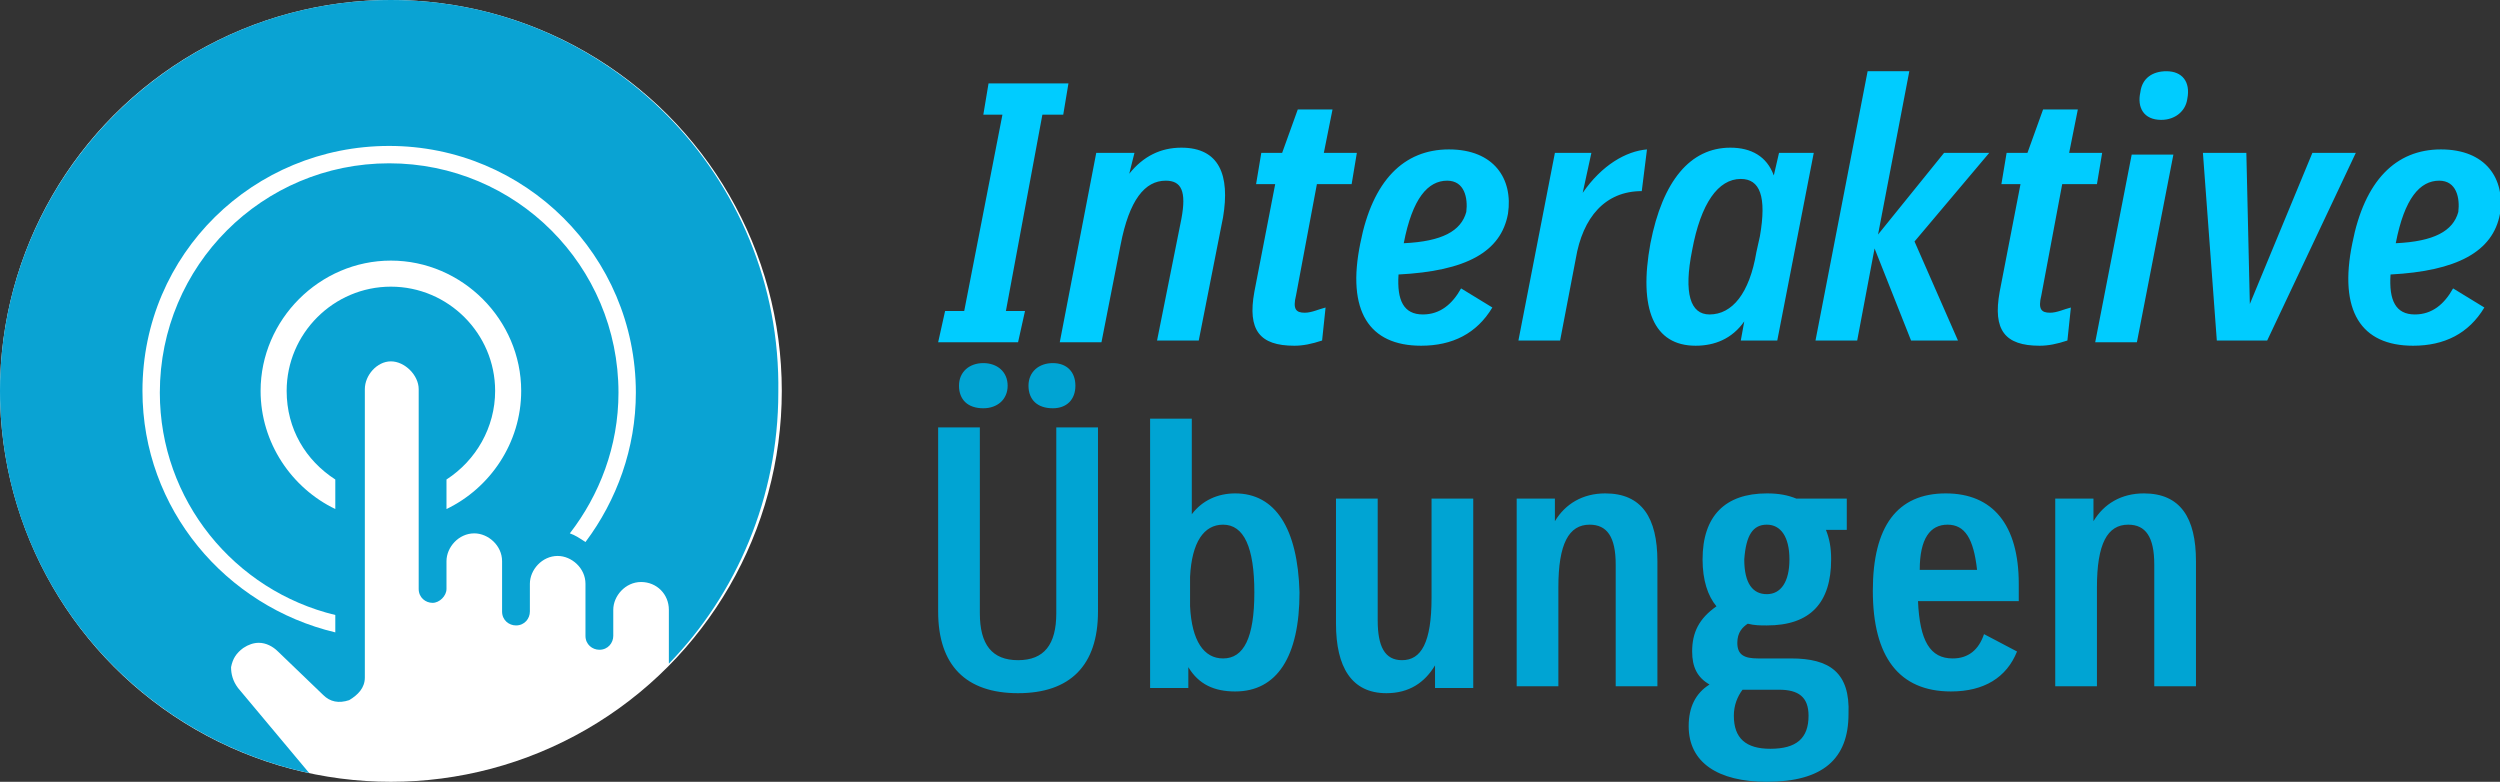 <?xml version="1.0" encoding="UTF-8"?>
<!-- Generator: Adobe Illustrator 27.0.1, SVG Export Plug-In . SVG Version: 6.00 Build 0)  -->
<svg xmlns="http://www.w3.org/2000/svg" xmlns:xlink="http://www.w3.org/1999/xlink" version="1.1" id="Ebene_1" x="0px" y="0px" viewBox="0 0 143.9 45" style="enable-background:new 0 0 143.9 45;" xml:space="preserve">
<rect x="0" y="0" width="143.9" height="45" fill="#333333" stroke="none"/>
<g>
	<path style="fill:#00A4D3;" d="M123.4,28.4c-1.3,0-2.3,0.6-2.9,1.6v-1.3h-2.2v10.8h2.4v-5.7c0-2.5,0.6-3.6,1.8-3.6   c1,0,1.5,0.7,1.5,2.3v7h2.4v-7.2C126.4,29.8,125.5,28.4,123.4,28.4 M112.1,30.2c1,0,1.5,0.8,1.7,2.6h-3.3   C110.5,31,111.1,30.2,112.1,30.2 M116.2,33.6c0-3.4-1.5-5.2-4.2-5.2c-2.8,0-4.2,1.9-4.2,5.6c0,3.8,1.5,5.8,4.5,5.8   c1.9,0,3.2-0.8,3.8-2.3l-1.9-1c-0.3,0.9-0.9,1.4-1.8,1.4c-1.3,0-1.9-1-2-3.3h5.8C116.2,34.3,116.2,33.9,116.2,33.6 M101.9,43.1   c-1.4,0-2.1-0.6-2.1-1.9c0-0.6,0.2-1.1,0.5-1.5c0.3,0,0.6,0,1,0h1.1c1.1,0,1.7,0.4,1.7,1.5C104.1,42.5,103.4,43.1,101.9,43.1    M101.7,30.2c0.8,0,1.3,0.7,1.3,2s-0.5,2-1.3,2s-1.3-0.6-1.3-2C100.5,30.8,100.9,30.2,101.7,30.2 M103.1,37.9h-1.9   c-0.8,0-1.2-0.2-1.2-0.9c0-0.6,0.3-0.9,0.6-1.1c0.4,0.1,0.7,0.1,1.1,0.1c2.5,0,3.7-1.3,3.7-3.8c0-0.7-0.1-1.2-0.3-1.7h1.2v-1.8   h-2.9c-0.5-0.2-1-0.3-1.7-0.3c-2.4,0-3.7,1.3-3.7,3.8c0,1.2,0.3,2.1,0.8,2.7c-1,0.7-1.4,1.5-1.4,2.6c0,0.9,0.3,1.5,1,1.9   c-0.8,0.5-1.2,1.3-1.2,2.4c0,2.1,1.7,3.2,4.5,3.2c3.2,0,4.7-1.3,4.7-3.9C106.5,38.7,105.3,37.9,103.1,37.9 M92.4,28.4   c-1.3,0-2.3,0.6-2.9,1.6v-1.3h-2.2v10.8h2.4v-5.7c0-2.5,0.6-3.6,1.8-3.6c1,0,1.5,0.7,1.5,2.3v7h2.4v-7.2   C95.4,29.8,94.5,28.4,92.4,28.4 M82.4,28.7v5.7c0,2.6-0.6,3.6-1.7,3.6c-1,0-1.4-0.8-1.4-2.3v-7h-2.4v7.2c0,2.5,0.9,4,2.9,4   c1.3,0,2.2-0.6,2.8-1.6v1.3h2.2V28.7H82.4z M70.4,37.9c-1.1,0-1.8-1-1.9-3v-1.7c0.1-2,0.8-3,1.9-3c1.2,0,1.8,1.3,1.8,3.9   S71.6,37.9,70.4,37.9 M71.1,28.4c-1,0-1.9,0.4-2.5,1.2v-5.5h-2.4v15.5h2.2v-1.2c0.6,1,1.5,1.4,2.7,1.4c2.4,0,3.7-2,3.7-5.7   C74.7,30.4,73.4,28.4,71.1,28.4 M63.2,24.6h-2.4v10.7c0,1.8-0.7,2.7-2.2,2.7s-2.2-0.9-2.2-2.7V24.6H54v10.6c0,3.1,1.6,4.7,4.6,4.7   s4.6-1.6,4.6-4.7C63.2,35.2,63.2,24.6,63.2,24.6z M60.6,20.9c-0.8,0-1.4,0.5-1.4,1.3s0.5,1.3,1.4,1.3c0.8,0,1.3-0.5,1.3-1.3   C61.9,21.4,61.4,20.9,60.6,20.9 M56.6,20.9c-0.8,0-1.4,0.5-1.4,1.3s0.5,1.3,1.4,1.3c0.8,0,1.4-0.5,1.4-1.3S57.4,20.9,56.6,20.9"></path>
	<path style="fill:#00CCFF;" d="M140.4,10.4c1,0,1.2,1,1.1,1.8c-0.3,1.1-1.4,1.7-3.6,1.8C138.4,11.4,139.3,10.4,140.4,10.4    M143.9,12.3c0.3-2-0.8-3.7-3.4-3.7c-2.6,0-4.4,1.8-5.1,5.4c-0.8,3.9,0.5,5.9,3.5,5.9c1.8,0,3.2-0.7,4.1-2.2l-1.8-1.1   c-0.5,0.9-1.2,1.5-2.2,1.5c-1.1,0-1.5-0.8-1.4-2.3C141.4,15.6,143.5,14.5,143.9,12.3 M133.1,8.8l-3.6,8.7l-0.2-8.7h-2.5l0.8,10.8   h2.9l5.1-10.8H133.1z M120.6,19.7h2.4l2.1-10.8h-2.4L120.6,19.7z M124.4,6.9c0.8,0,1.4-0.5,1.5-1.2c0.2-1-0.3-1.6-1.2-1.6   c-0.8,0-1.4,0.4-1.5,1.2C123,6.2,123.4,6.9,124.4,6.9 M118.7,10.6h2l0.3-1.8h-1.9l0.5-2.5h-2l-0.9,2.5h-1.2l-0.3,1.8h1.1l-1.2,6.2   c-0.4,2.2,0.3,3.1,2.3,3.1c0.5,0,1-0.1,1.6-0.3l0.2-1.9c-0.4,0.1-0.8,0.3-1.2,0.3c-0.5,0-0.7-0.2-0.5-1L118.7,10.6z M114.5,8.8   h-2.6l-3.8,4.7l1.8-9.4h-2.4l-3,15.5h2.4l1-5.3l0,0l2.1,5.3h2.7l-2.5-5.7L114.5,8.8z M98.4,18.1c-1.1,0-1.5-1.2-1-3.7   c0.5-2.7,1.5-4.1,2.8-4.1c1.1,0,1.5,1,1.1,3.3l-0.2,0.9C100.7,16.9,99.7,18.1,98.4,18.1 M102.4,8.8l-0.3,1.3   c-0.4-1.1-1.3-1.6-2.5-1.6c-2.3,0-3.9,1.9-4.6,5.5c-0.7,3.8,0.2,5.9,2.6,5.9c1.1,0,2.1-0.4,2.8-1.4l-0.2,1.1h2.1l2.1-10.8H102.4z    M91.1,11.1l0.5-2.3h-2.1l-2.1,10.8h2.4l0.9-4.7l0,0c0.4-2.4,1.7-3.9,3.8-3.9l0.3-2.4C93.6,8.7,92.2,9.5,91.1,11.1 M83.3,10.4   c1,0,1.2,1,1.1,1.8c-0.3,1.1-1.4,1.7-3.6,1.8C81.3,11.4,82.2,10.4,83.3,10.4 M86.8,12.3c0.3-2-0.8-3.7-3.4-3.7S79,10.4,78.3,14   c-0.8,3.9,0.5,5.9,3.5,5.9c1.8,0,3.2-0.7,4.1-2.2l-1.8-1.1c-0.5,0.9-1.2,1.5-2.2,1.5c-1.1,0-1.5-0.8-1.4-2.3   C84.4,15.6,86.4,14.5,86.8,12.3 M75.8,10.6h2l0.3-1.8h-1.9l0.5-2.5h-2l-0.9,2.5h-1.2l-0.3,1.8h1.1l-1.2,6.2   c-0.4,2.2,0.3,3.1,2.3,3.1c0.5,0,1-0.1,1.6-0.3l0.2-1.9c-0.4,0.1-0.8,0.3-1.2,0.3c-0.5,0-0.7-0.2-0.5-1L75.8,10.6z M68,8.5   c-1.2,0-2.2,0.5-3,1.5l0.3-1.2h-2.2L61,19.7h2.4l1.1-5.6l0,0c0.5-2.6,1.4-3.7,2.6-3.7c0.9,0,1.2,0.6,0.9,2.2l-1.4,7H69l1.4-7.1   C70.8,10.1,70.2,8.5,68,8.5 M61.2,6.6l0.3-1.8h-1.1h-3.5l-0.3,1.8h1.1l-2.2,11.3h-1.1L54,19.7h1.1h3.5l0.4-1.8h-1.1L60,6.6H61.2z"></path>
</g>
<g>
	<circle style="fill:#FFFFFF;" cx="22.5" cy="22.5" r="22.5"></circle>
	<path style="fill:#0AA3D3;" d="M13.7,39.6c-0.3-0.4-0.4-0.8-0.4-1.2c0.1-0.5,0.3-0.8,0.7-1.1c0.3-0.2,0.6-0.3,0.9-0.3   c0.4,0,0.8,0.2,1.1,0.5l2.6,2.5c0.4,0.4,0.9,0.5,1.5,0.3C20.6,40,21,39.6,21,39V22.4c0-0.8,0.7-1.6,1.5-1.6c0.4,0,0.8,0.2,1.1,0.5   s0.5,0.7,0.5,1.1v11.5c0,0.5,0.4,0.8,0.8,0.8s0.8-0.4,0.8-0.8v-1.6c0-0.8,0.7-1.6,1.6-1.6c0.8,0,1.6,0.7,1.6,1.6v2.9   c0,0.5,0.4,0.8,0.8,0.8c0.5,0,0.8-0.4,0.8-0.8v-1.6c0-0.8,0.7-1.6,1.6-1.6c0.8,0,1.6,0.7,1.6,1.6v3c0,0.5,0.4,0.8,0.8,0.8   c0.5,0,0.8-0.4,0.8-0.8v-1.4v-0.1c0-0.8,0.7-1.6,1.6-1.6c0.9,0,1.6,0.7,1.6,1.6v3.1c3.9-4,6.3-9.6,6.3-15.6C45,10.1,34.9,0,22.5,0   S0,10.1,0,22.5c0,10.8,7.6,19.8,17.8,22L13.7,39.6z"></path>
	<path style="fill:#FFFFFF;" d="M19.3,29.3v-1.7c-1.7-1.1-2.8-2.9-2.8-5.1c0-3.3,2.7-6,6-6s6,2.7,6,6c0,2.1-1.1,4-2.8,5.1v1.7   c2.5-1.2,4.3-3.8,4.3-6.8c0-4.1-3.4-7.5-7.5-7.5S15,18.4,15,22.5C15,25.5,16.8,28.1,19.3,29.3z"></path>
	<path style="fill:#FFFFFF;" d="M19.3,36.4v-1C13.5,34,9.2,28.8,9.2,22.6c0-7.3,5.9-13.2,13.2-13.2s13.2,5.9,13.2,13.2   c0,3.1-1.1,5.9-2.8,8.1c0.3,0.1,0.6,0.3,0.9,0.5c1.8-2.4,2.9-5.4,2.9-8.6c0-7.9-6.4-14.2-14.2-14.2S8.2,14.6,8.2,22.5   C8.2,29.3,13,34.9,19.3,36.4z"></path>
</g>
</svg>
